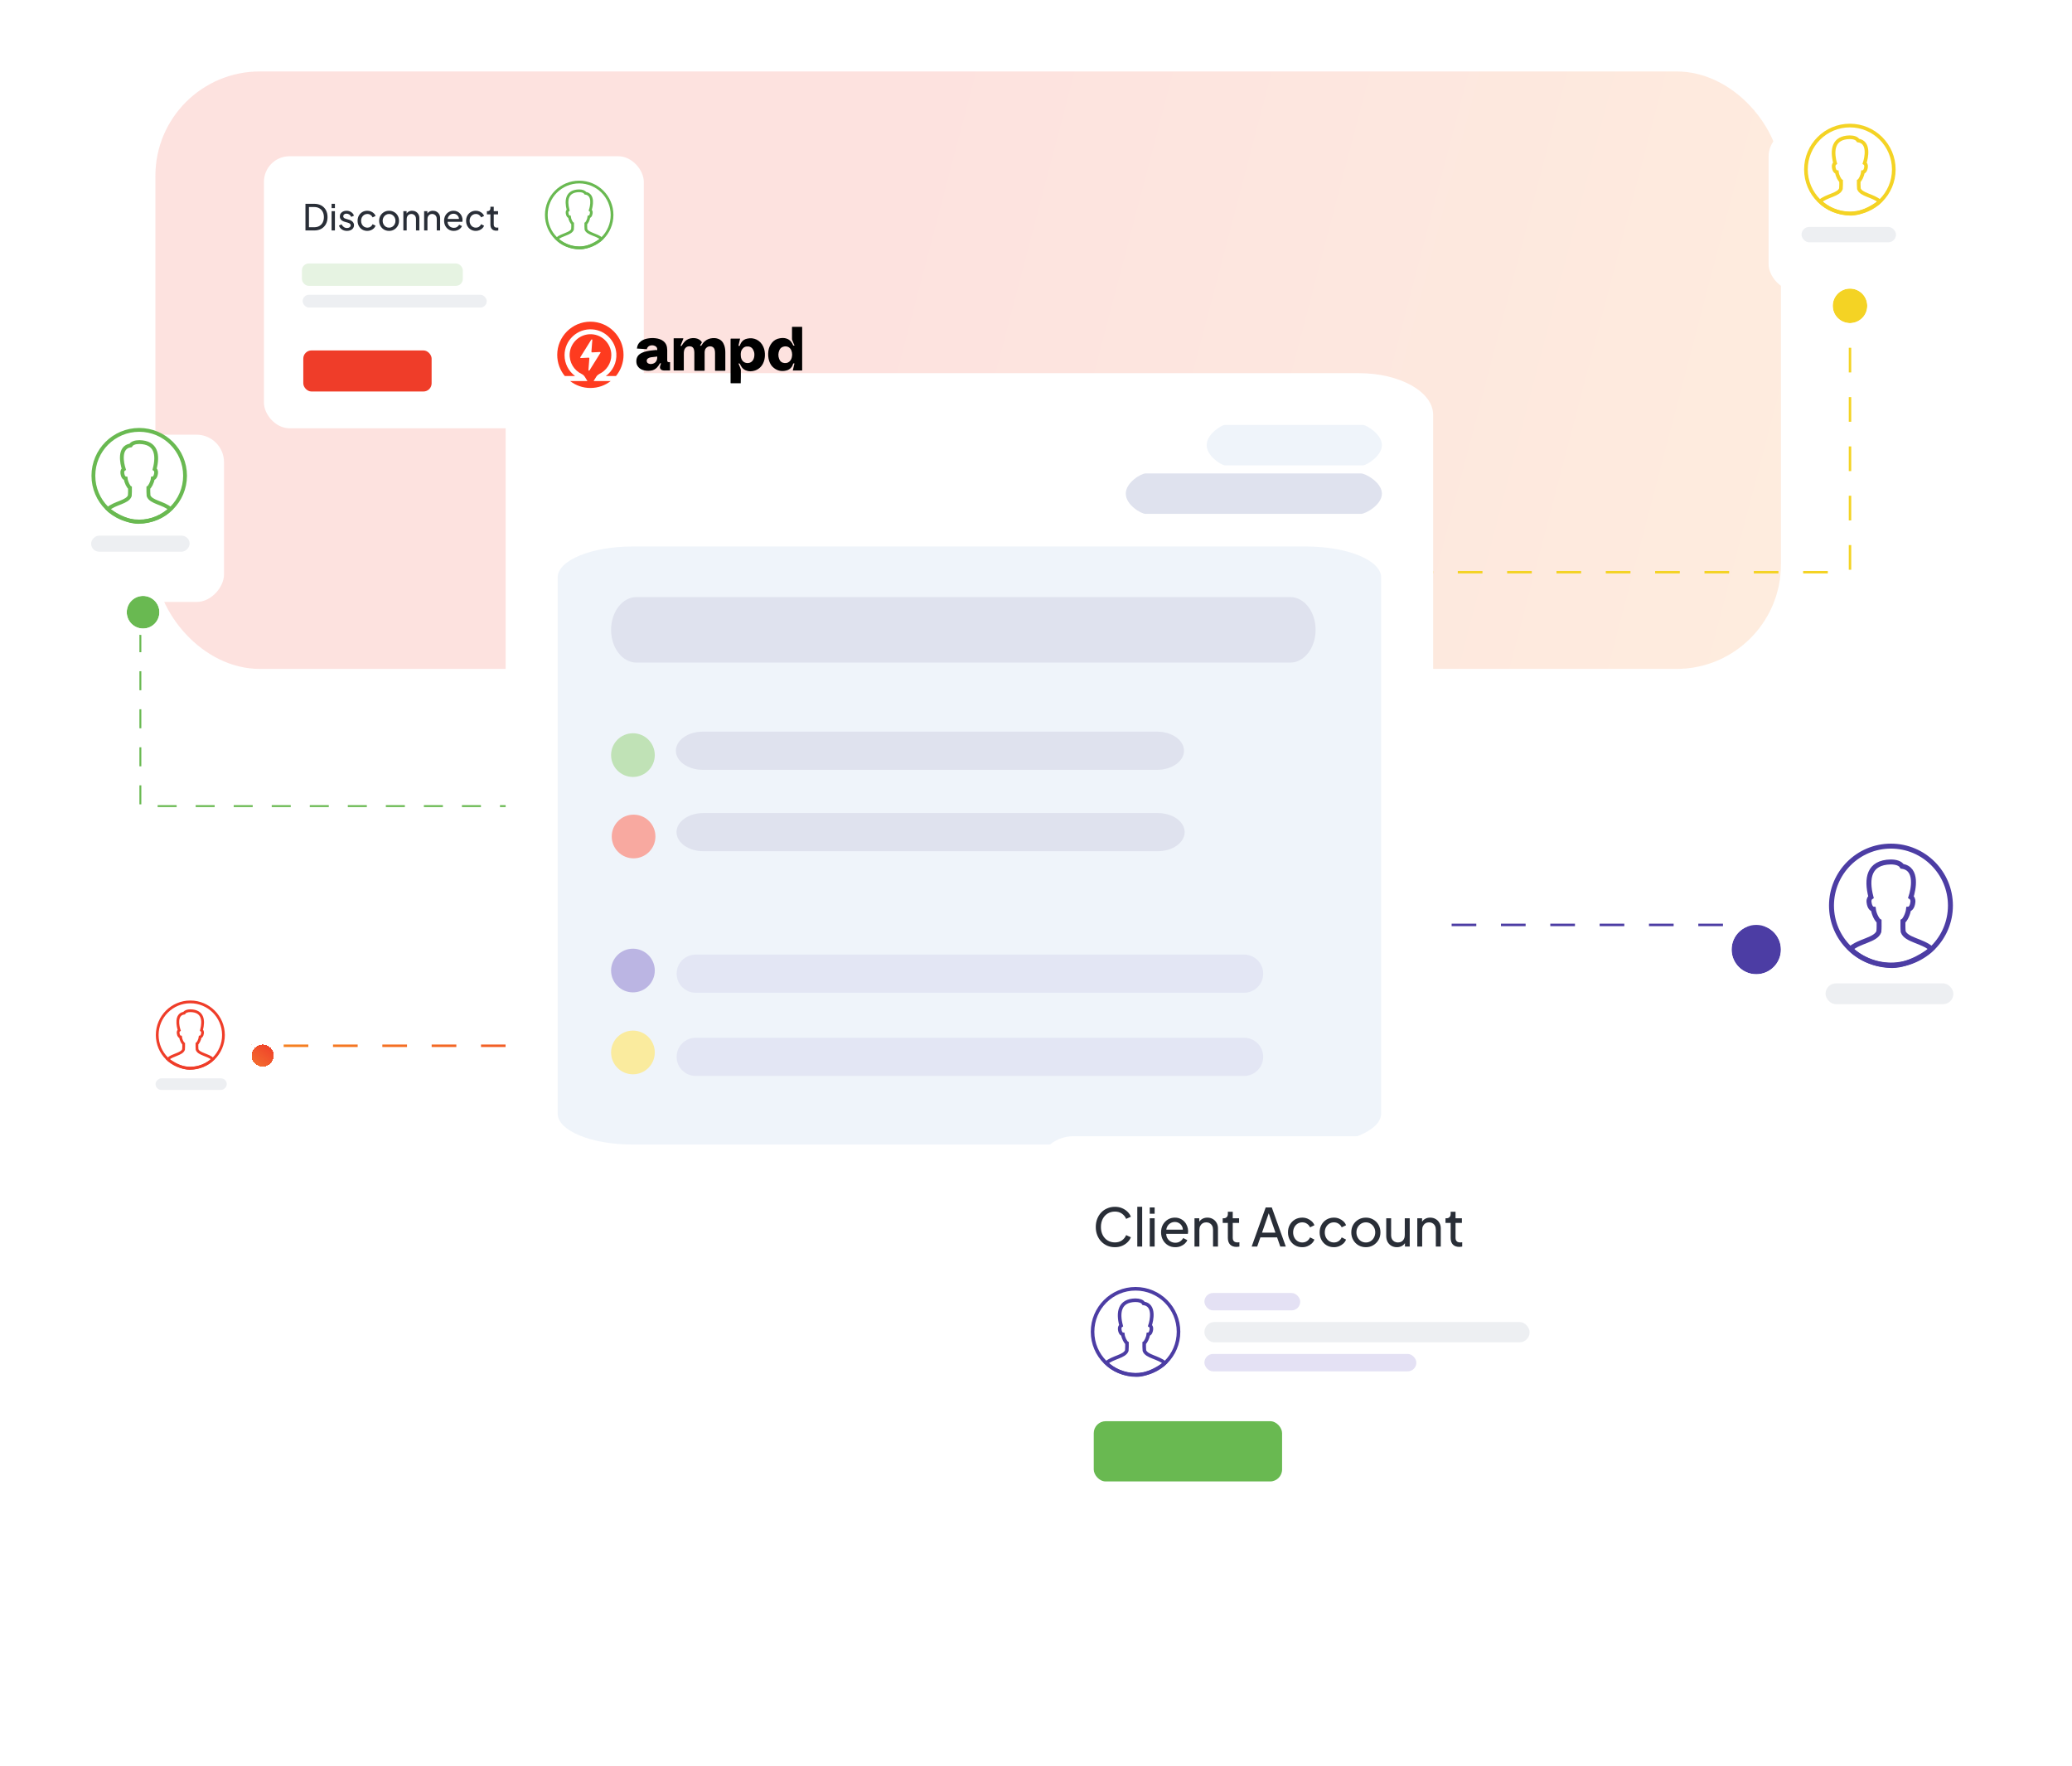 <svg width="840" height="716" viewBox="0 0 840 716" fill="none" xmlns="http://www.w3.org/2000/svg">
<path d="M738.5 375H505.5" stroke="#4C3DA4" stroke-dasharray="10 10"/>
<rect opacity="0.15" x="63" y="28.971" width="659" height="242.233" rx="42.311" fill="url(#paint0_linear_303_18)"/>
<path d="M280 259V424H82" stroke="url(#paint1_linear_303_18)" stroke-dasharray="10 10"/>
<path d="M750 81V232L491 232" stroke="#F4D324" stroke-dasharray="10 10"/>
<path d="M56.907 210.466L56.907 326.828L238 326.828" stroke="#69B951" stroke-width="0.771" stroke-dasharray="7.71 7.71"/>
<g filter="url(#filter0_d_303_18)">
<rect width="49" height="49" rx="8.055" transform="matrix(-1 0 0 1 102 399.5)" fill="white"/>
</g>
<path d="M77.164 433.062C69.75 433.062 63.74 427.051 63.74 419.637C63.74 412.223 69.75 406.212 77.164 406.212C84.579 406.212 90.589 412.223 90.589 419.637C90.589 427.051 84.579 433.062 77.164 433.062Z" stroke="#EF3D29" stroke-width="1.119" stroke-miterlimit="10" stroke-linecap="round"/>
<path d="M74.406 425.526C74.487 424.624 74.456 423.995 74.456 423.171C74.048 422.957 73.316 421.591 73.192 420.437C72.871 420.41 72.365 420.097 72.217 418.86C72.137 418.197 72.455 417.823 72.648 417.705C72.126 416.134 71.041 411.273 74.655 410.771C75.027 410.118 75.98 409.787 77.218 409.787C82.17 409.878 82.767 413.527 81.682 417.705C81.875 417.823 82.192 418.197 82.113 418.86C81.964 420.097 81.459 420.41 81.138 420.437C81.014 421.59 80.254 422.957 79.844 423.171C79.844 423.995 79.814 424.624 79.895 425.526C80.601 427.422 84.223 427.57 86.313 429.399C84.128 431.599 80.587 433.172 76.851 433.172C73.114 433.172 68.722 430.222 67.991 429.417C70.068 427.572 73.699 427.429 74.406 425.526Z" stroke="#EF3D29" stroke-width="1.119" stroke-miterlimit="10" stroke-linecap="round"/>
<rect width="28.863" height="4.699" rx="2.349" transform="matrix(-1 0 0 1 91.932 437.2)" fill="#EDEFF2"/>
<g filter="url(#filter1_d_303_18)">
<rect x="717" y="42" width="65" height="65" rx="10.685" fill="white"/>
</g>
<path d="M749.946 86.52C759.781 86.52 767.754 78.547 767.754 68.712C767.754 58.877 759.781 50.904 749.946 50.904C740.11 50.904 732.137 58.877 732.137 68.712C732.137 78.547 740.11 86.52 749.946 86.52Z" stroke="#F4D324" stroke-width="1.484" stroke-miterlimit="10" stroke-linecap="round"/>
<path d="M753.606 76.524C753.498 75.328 753.539 74.493 753.539 73.4C754.081 73.116 755.051 71.304 755.215 69.773C755.641 69.739 756.313 69.323 756.509 67.682C756.615 66.802 756.194 66.306 755.937 66.15C756.63 64.066 758.07 57.618 753.275 56.952C752.782 56.085 751.518 55.646 749.876 55.646C743.306 55.767 742.514 60.607 743.954 66.15C743.698 66.306 743.276 66.802 743.382 67.682C743.579 69.323 744.25 69.739 744.676 69.773C744.839 71.303 745.848 73.116 746.391 73.4C746.391 74.493 746.432 75.328 746.324 76.524C745.388 79.04 740.583 79.236 737.811 81.662C740.709 84.58 745.406 86.667 750.363 86.667C755.319 86.667 761.145 82.754 762.115 81.686C759.36 79.238 754.544 79.049 753.606 76.524Z" stroke="#F4D324" stroke-width="1.484" stroke-miterlimit="10" stroke-linecap="round"/>
<rect x="730.356" y="92.01" width="38.288" height="6.233" rx="3.116" fill="#EDEFF2"/>
<g filter="url(#filter2_d_303_18)">
<rect width="67.814" height="67.814" rx="11.147" transform="matrix(-1 0 0 1 90.814 165)" fill="white"/>
</g>
<path d="M56.442 211.448C46.181 211.448 37.863 203.13 37.863 192.869C37.863 182.608 46.181 174.29 56.442 174.29C66.703 174.29 75.021 182.608 75.021 192.869C75.021 203.13 66.703 211.448 56.442 211.448Z" stroke="#69B951" stroke-width="1.548" stroke-miterlimit="10" stroke-linecap="round"/>
<path d="M52.623 201.019C52.736 199.771 52.693 198.9 52.693 197.76C52.128 197.463 51.115 195.573 50.944 193.976C50.5 193.939 49.8 193.506 49.594 191.794C49.484 190.875 49.923 190.358 50.191 190.196C49.468 188.021 47.966 181.294 52.969 180.599C53.484 179.695 54.802 179.237 56.515 179.237C63.369 179.363 64.196 184.413 62.693 190.196C62.96 190.358 63.4 190.875 63.29 191.794C63.084 193.506 62.384 193.939 61.94 193.976C61.77 195.572 60.717 197.463 60.15 197.76C60.15 198.9 60.108 199.771 60.221 201.019C61.197 203.643 66.21 203.848 69.102 206.379C66.079 209.423 61.178 211.601 56.007 211.601C50.836 211.601 44.758 207.518 43.746 206.404C46.62 203.85 51.645 203.652 52.623 201.019Z" stroke="#69B951" stroke-width="1.548" stroke-miterlimit="10" stroke-linecap="round"/>
<rect width="39.945" height="6.503" rx="3.251" transform="matrix(-1 0 0 1 76.879 217.174)" fill="#EDEFF2"/>
<g filter="url(#filter3_d_303_18)">
<rect x="722" y="331" width="88" height="88" rx="14.466" fill="white"/>
</g>
<path d="M766.603 391.274C779.918 391.274 790.713 380.48 790.713 367.164C790.713 353.849 779.918 343.055 766.603 343.055C753.288 343.055 742.494 353.849 742.494 367.164C742.494 380.48 753.288 391.274 766.603 391.274Z" stroke="#4C3DA4" stroke-width="2.009" stroke-miterlimit="10" stroke-linecap="round"/>
<path d="M771.559 377.74C771.412 376.121 771.468 374.991 771.468 373.511C772.202 373.126 773.516 370.673 773.738 368.601C774.314 368.554 775.223 367.991 775.49 365.77C775.633 364.578 775.063 363.907 774.715 363.696C775.653 360.874 777.602 352.144 771.111 351.242C770.443 350.069 768.732 349.475 766.509 349.475C757.614 349.639 756.541 356.191 758.491 363.696C758.145 363.907 757.574 364.578 757.717 365.77C757.984 367.991 758.892 368.554 759.469 368.601C759.69 370.672 761.056 373.126 761.791 373.511C761.791 374.991 761.847 376.121 761.7 377.74C760.433 381.146 753.928 381.412 750.175 384.696C754.098 388.647 760.457 391.473 767.168 391.473C773.878 391.473 781.766 386.175 783.079 384.729C779.349 381.415 772.828 381.158 771.559 377.74Z" stroke="#4C3DA4" stroke-width="2.009" stroke-miterlimit="10" stroke-linecap="round"/>
<rect x="740.082" y="398.705" width="51.836" height="8.438" rx="4.219" fill="#EDEFF2"/>
<g filter="url(#filter4_d_303_18)">
<circle cx="4.5" cy="4.5" r="4.5" transform="matrix(-1 0 0 1 111 419)" fill="url(#paint2_linear_303_18)" shape-rendering="crispEdges"/>
<circle cx="4.5" cy="4.5" r="5.4" transform="matrix(-1 0 0 1 111 419)" stroke="white" stroke-width="1.8" shape-rendering="crispEdges"/>
</g>
<g filter="url(#filter5_d_303_18)">
<circle cx="712" cy="375" r="10" fill="#4C3DA4"/>
<circle cx="712" cy="375" r="12" stroke="white" stroke-width="4"/>
</g>
<g filter="url(#filter6_d_303_18)">
<circle cx="750" cy="117" r="7" fill="#F4D324"/>
<circle cx="750" cy="117" r="8.4" stroke="white" stroke-width="2.8"/>
</g>
<g filter="url(#filter7_d_303_18)">
<circle cx="6.613" cy="6.613" r="6.613" transform="matrix(-1 0 0 1 64.613 235)" fill="#69B951"/>
<circle cx="6.613" cy="6.613" r="7.935" transform="matrix(-1 0 0 1 64.613 235)" stroke="white" stroke-width="2.645"/>
</g>
<g filter="url(#filter8_d_303_18)">
<g clip-path="url(#clip0_303_18)">
<rect x="107" y="37" width="154" height="110.297" rx="10.366" fill="white"/>
<path d="M123.832 67.092V56.281H127.373C128.466 56.281 129.419 56.503 130.232 56.948C131.045 57.394 131.674 58.022 132.119 58.835C132.564 59.638 132.786 60.586 132.786 61.679C132.786 62.763 132.564 63.711 132.119 64.524C131.674 65.336 131.045 65.97 130.232 66.425C129.419 66.87 128.466 67.092 127.373 67.092H123.832ZM125.255 65.786H127.388C128.191 65.786 128.882 65.617 129.463 65.278C130.053 64.94 130.508 64.466 130.827 63.856C131.146 63.237 131.306 62.511 131.306 61.679C131.306 60.838 131.141 60.112 130.813 59.502C130.493 58.893 130.039 58.424 129.448 58.095C128.868 57.756 128.181 57.587 127.388 57.587H125.255V65.786ZM134.429 67.092V59.27H135.779V67.092H134.429ZM134.429 58.022V56.281H135.779V58.022H134.429ZM140.674 67.266C139.89 67.266 139.208 67.073 138.627 66.686C138.047 66.299 137.636 65.776 137.394 65.119L138.468 64.596C138.69 65.061 138.995 65.428 139.382 65.699C139.769 65.97 140.199 66.105 140.674 66.105C141.099 66.105 141.452 66.004 141.733 65.801C142.013 65.597 142.154 65.331 142.154 65.002C142.154 64.77 142.086 64.587 141.951 64.451C141.825 64.306 141.67 64.195 141.486 64.117C141.302 64.03 141.133 63.967 140.978 63.929L139.803 63.595C139.097 63.392 138.579 63.101 138.25 62.724C137.931 62.347 137.771 61.907 137.771 61.404C137.771 60.939 137.887 60.538 138.119 60.199C138.361 59.851 138.685 59.58 139.092 59.386C139.508 59.193 139.972 59.096 140.485 59.096C141.172 59.096 141.786 59.27 142.328 59.619C142.879 59.967 143.271 60.456 143.503 61.084L142.4 61.592C142.226 61.186 141.965 60.867 141.617 60.634C141.269 60.393 140.877 60.272 140.441 60.272C140.045 60.272 139.73 60.373 139.498 60.576C139.266 60.77 139.15 61.017 139.15 61.316C139.15 61.539 139.208 61.723 139.324 61.868C139.44 62.003 139.58 62.11 139.745 62.187C139.909 62.255 140.069 62.313 140.224 62.361L141.501 62.739C142.139 62.922 142.633 63.208 142.981 63.595C143.339 63.982 143.518 64.446 143.518 64.988C143.518 65.423 143.397 65.815 143.155 66.163C142.913 66.512 142.579 66.783 142.154 66.976C141.728 67.17 141.235 67.266 140.674 67.266ZM148.912 67.266C148.148 67.266 147.466 67.087 146.866 66.729C146.276 66.371 145.812 65.883 145.473 65.264C145.135 64.644 144.965 63.948 144.965 63.174C144.965 62.39 145.135 61.694 145.473 61.084C145.812 60.475 146.276 59.991 146.866 59.633C147.466 59.275 148.148 59.096 148.912 59.096C149.425 59.096 149.904 59.188 150.349 59.372C150.794 59.556 151.186 59.802 151.525 60.112C151.863 60.422 152.11 60.784 152.265 61.2L151.06 61.781C150.876 61.374 150.596 61.046 150.219 60.794C149.841 60.533 149.406 60.402 148.912 60.402C148.438 60.402 148.008 60.523 147.621 60.765C147.244 61.007 146.944 61.336 146.721 61.752C146.499 62.168 146.387 62.647 146.387 63.188C146.387 63.711 146.499 64.185 146.721 64.611C146.944 65.027 147.244 65.356 147.621 65.597C148.008 65.839 148.438 65.96 148.912 65.96C149.406 65.96 149.841 65.835 150.219 65.583C150.596 65.322 150.876 64.978 151.06 64.553L152.265 65.162C152.11 65.568 151.863 65.931 151.525 66.251C151.186 66.56 150.794 66.807 150.349 66.991C149.904 67.174 149.425 67.266 148.912 67.266ZM157.743 67.266C156.989 67.266 156.307 67.092 155.697 66.744C155.088 66.386 154.604 65.897 154.246 65.278C153.888 64.659 153.709 63.958 153.709 63.174C153.709 62.39 153.883 61.694 154.232 61.084C154.59 60.475 155.073 59.991 155.683 59.633C156.292 59.275 156.979 59.096 157.743 59.096C158.498 59.096 159.18 59.275 159.79 59.633C160.399 59.981 160.878 60.46 161.226 61.07C161.584 61.679 161.763 62.381 161.763 63.174C161.763 63.967 161.579 64.674 161.212 65.293C160.844 65.902 160.356 66.386 159.746 66.744C159.146 67.092 158.479 67.266 157.743 67.266ZM157.743 65.96C158.227 65.96 158.663 65.839 159.049 65.597C159.446 65.356 159.756 65.022 159.978 64.596C160.21 64.171 160.327 63.696 160.327 63.174C160.327 62.642 160.21 62.173 159.978 61.766C159.756 61.35 159.446 61.021 159.049 60.78C158.663 60.528 158.227 60.402 157.743 60.402C157.25 60.402 156.805 60.528 156.408 60.78C156.021 61.021 155.712 61.35 155.48 61.766C155.247 62.173 155.131 62.642 155.131 63.174C155.131 63.696 155.247 64.171 155.48 64.596C155.712 65.022 156.021 65.356 156.408 65.597C156.805 65.839 157.25 65.96 157.743 65.96ZM163.523 67.092V59.27H164.844V60.794L164.626 60.663C164.82 60.17 165.129 59.788 165.555 59.517C165.99 59.236 166.498 59.096 167.079 59.096C167.64 59.096 168.138 59.222 168.573 59.474C169.019 59.725 169.367 60.073 169.618 60.518C169.88 60.963 170.01 61.466 170.01 62.028V67.092H168.646V62.463C168.646 62.028 168.569 61.66 168.414 61.36C168.259 61.06 168.037 60.828 167.746 60.663C167.466 60.489 167.142 60.402 166.774 60.402C166.406 60.402 166.077 60.489 165.787 60.663C165.507 60.828 165.284 61.065 165.12 61.374C164.955 61.674 164.873 62.037 164.873 62.463V67.092H163.523ZM171.941 67.092V59.27H173.262V60.794L173.044 60.663C173.238 60.17 173.547 59.788 173.973 59.517C174.408 59.236 174.916 59.096 175.497 59.096C176.058 59.096 176.556 59.222 176.991 59.474C177.436 59.725 177.785 60.073 178.036 60.518C178.298 60.963 178.428 61.466 178.428 62.028V67.092H177.064V62.463C177.064 62.028 176.987 61.66 176.832 61.36C176.677 61.06 176.455 60.828 176.164 60.663C175.884 60.489 175.56 60.402 175.192 60.402C174.824 60.402 174.495 60.489 174.205 60.663C173.925 60.828 173.702 61.065 173.538 61.374C173.373 61.674 173.291 62.037 173.291 62.463V67.092H171.941ZM183.958 67.266C183.204 67.266 182.531 67.087 181.941 66.729C181.351 66.371 180.887 65.883 180.548 65.264C180.209 64.635 180.04 63.933 180.04 63.16C180.04 62.376 180.205 61.679 180.533 61.07C180.872 60.46 181.327 59.981 181.898 59.633C182.478 59.275 183.126 59.096 183.842 59.096C184.423 59.096 184.935 59.203 185.38 59.415C185.835 59.619 186.217 59.899 186.527 60.257C186.846 60.605 187.088 61.007 187.252 61.462C187.427 61.907 187.514 62.371 187.514 62.855C187.514 62.961 187.504 63.082 187.485 63.218C187.475 63.343 187.46 63.464 187.441 63.58H181.027V62.419H186.657L186.019 62.942C186.106 62.439 186.058 61.989 185.874 61.592C185.69 61.196 185.419 60.881 185.061 60.649C184.703 60.417 184.297 60.301 183.842 60.301C183.387 60.301 182.971 60.417 182.594 60.649C182.217 60.881 181.922 61.215 181.709 61.65C181.506 62.076 181.424 62.584 181.462 63.174C181.424 63.745 181.511 64.248 181.723 64.683C181.946 65.109 182.256 65.443 182.652 65.684C183.058 65.917 183.499 66.033 183.973 66.033C184.495 66.033 184.935 65.912 185.293 65.67C185.651 65.428 185.941 65.119 186.164 64.741L187.296 65.322C187.141 65.68 186.899 66.009 186.57 66.308C186.251 66.599 185.869 66.831 185.424 67.005C184.989 67.179 184.5 67.266 183.958 67.266ZM192.901 67.266C192.137 67.266 191.455 67.087 190.855 66.729C190.265 66.371 189.801 65.883 189.462 65.264C189.123 64.644 188.954 63.948 188.954 63.174C188.954 62.39 189.123 61.694 189.462 61.084C189.801 60.475 190.265 59.991 190.855 59.633C191.455 59.275 192.137 59.096 192.901 59.096C193.414 59.096 193.893 59.188 194.338 59.372C194.783 59.556 195.175 59.802 195.513 60.112C195.852 60.422 196.099 60.784 196.253 61.2L195.049 61.781C194.865 61.374 194.585 61.046 194.207 60.794C193.83 60.533 193.395 60.402 192.901 60.402C192.427 60.402 191.997 60.523 191.61 60.765C191.232 61.007 190.932 61.336 190.71 61.752C190.487 62.168 190.376 62.647 190.376 63.188C190.376 63.711 190.487 64.185 190.71 64.611C190.932 65.027 191.232 65.356 191.61 65.597C191.997 65.839 192.427 65.96 192.901 65.96C193.395 65.96 193.83 65.835 194.207 65.583C194.585 65.322 194.865 64.978 195.049 64.553L196.253 65.162C196.099 65.568 195.852 65.931 195.513 66.251C195.175 66.56 194.783 66.807 194.338 66.991C193.893 67.174 193.414 67.266 192.901 67.266ZM201.195 67.179C200.431 67.179 199.841 66.962 199.425 66.526C199.018 66.091 198.815 65.477 198.815 64.683V60.562H197.393V59.27H197.683C198.032 59.27 198.307 59.164 198.511 58.951C198.714 58.738 198.815 58.458 198.815 58.109V57.471H200.165V59.27H201.921V60.562H200.165V64.64C200.165 64.901 200.204 65.128 200.281 65.322C200.368 65.515 200.508 65.67 200.702 65.786C200.895 65.892 201.152 65.946 201.471 65.946C201.539 65.946 201.621 65.941 201.718 65.931C201.824 65.921 201.921 65.912 202.008 65.902V67.092C201.882 67.121 201.742 67.141 201.587 67.15C201.432 67.17 201.302 67.179 201.195 67.179Z" fill="#292E37"/>
<path d="M234.807 74.109C242.166 74.109 248.132 68.144 248.132 60.785C248.132 53.426 242.166 47.461 234.807 47.461C227.449 47.461 221.483 53.426 221.483 60.785C221.483 68.144 227.449 74.109 234.807 74.109Z" stroke="#69B951" stroke-width="1.11" stroke-miterlimit="10" stroke-linecap="round"/>
<path d="M237.546 66.63C237.465 65.735 237.496 65.11 237.496 64.292C237.901 64.08 238.628 62.724 238.75 61.579C239.069 61.553 239.571 61.242 239.719 60.014C239.798 59.355 239.483 58.984 239.29 58.868C239.809 57.308 240.886 52.484 237.298 51.985C236.929 51.337 235.984 51.009 234.755 51.009C229.84 51.099 229.247 54.721 230.324 58.868C230.133 58.984 229.817 59.355 229.896 60.014C230.044 61.242 230.546 61.553 230.865 61.579C230.987 62.724 231.742 64.08 232.148 64.292C232.148 65.11 232.179 65.735 232.098 66.63C231.398 68.512 227.802 68.659 225.728 70.474C227.897 72.657 231.411 74.219 235.119 74.219C238.828 74.219 243.187 71.291 243.913 70.492C241.852 68.66 238.248 68.518 237.546 66.63Z" stroke="#69B951" stroke-width="1.11" stroke-miterlimit="10" stroke-linecap="round"/>
<rect x="122.4" y="80.482" width="65.224" height="9.059" rx="2.772" fill="#E6F3E2"/>
<rect x="122.691" y="93.164" width="74.632" height="5.183" rx="2.591" fill="#EDEFF2"/>
<rect x="122.955" y="115.735" width="52.027" height="16.649" rx="3.314" fill="#EF3D29"/>
</g>
</g>
<g filter="url(#filter9_d_303_18)">
<path d="M550.91 109.519H235.09C218.472 109.519 205 117.073 205 126.392V472.161C205 481.479 218.472 489.033 235.09 489.033H550.91C567.528 489.033 581 481.479 581 472.161V126.392C581 117.073 567.528 109.519 550.91 109.519Z" fill="white"/>
<path d="M529.543 179.799H256.459C239.684 179.799 226.085 185.413 226.085 192.337V409.73C226.085 416.654 239.684 422.267 256.459 422.267H529.543C546.318 422.267 559.916 416.654 559.916 409.73V192.337C559.916 185.413 546.318 179.799 529.543 179.799Z" fill="#EFF4FA"/>
<path d="M523.068 200.297H258.033C252.347 200.297 247.74 206.244 247.74 213.583C247.74 220.918 252.347 226.866 258.033 226.866H523.068C528.75 226.866 533.357 220.918 533.357 213.583C533.357 206.244 528.75 200.297 523.068 200.297Z" fill="#DFE2EE"/>
<path d="M552.604 130.501H496.543C495.34 130.501 489.186 134.171 489.186 138.7C489.186 143.226 495.34 146.896 496.543 146.896H552.604C553.806 146.896 560.233 143.226 560.233 138.7C560.233 134.171 553.806 130.501 552.604 130.501Z" fill="#EFF4FA"/>
<path d="M551.757 150.175H464.448C462.575 150.175 456.395 153.845 456.395 158.374C456.395 162.901 462.575 166.571 464.448 166.571H551.757C553.629 166.571 560.232 162.901 560.232 158.374C560.232 153.845 553.629 150.175 551.757 150.175Z" fill="#DFE2EE"/>
<path d="M469.085 254.865H284.912C278.884 254.865 274 258.329 274 262.604C274 266.878 278.884 270.345 284.912 270.345H469.085C475.112 270.345 480 266.878 480 262.604C480 258.329 475.112 254.865 469.085 254.865Z" fill="#DFE2EE"/>
<path d="M469.345 287.865H285.172C279.144 287.865 274.26 291.329 274.26 295.604C274.26 299.878 279.144 303.345 285.172 303.345H469.345C475.372 303.345 480.26 299.878 480.26 295.604C480.26 291.329 475.372 287.865 469.345 287.865Z" fill="#DFE2EE"/>
<path d="M504.364 345.249H282.051C277.774 345.249 274.309 348.712 274.309 352.987C274.309 357.26 277.774 360.726 282.051 360.726H504.364C508.638 360.726 512.106 357.26 512.106 352.987C512.106 348.712 508.638 345.249 504.364 345.249Z" fill="#E3E6F4"/>
<path d="M504.364 378.973H282.051C277.774 378.973 274.309 382.437 274.309 386.712C274.309 390.984 277.774 394.45 282.051 394.45H504.364C508.638 394.45 512.106 390.984 512.106 386.712C512.106 382.437 508.638 378.973 504.364 378.973Z" fill="#E3E6F4"/>
<path d="M265.453 264.375C265.453 269.267 261.489 273.231 256.597 273.231C251.705 273.231 247.74 269.267 247.74 264.375C247.74 259.484 251.705 255.519 256.597 255.519C261.489 255.519 265.453 259.484 265.453 264.375Z" fill="#C0E2B6"/>
<path d="M265.713 297.375C265.713 302.267 261.749 306.231 256.857 306.231C251.965 306.231 248 302.267 248 297.375C248 292.484 251.965 288.519 256.857 288.519C261.749 288.519 265.713 292.484 265.713 297.375Z" fill="#F8A9A0"/>
<path d="M265.453 351.721C265.453 356.613 261.489 360.577 256.597 360.577C251.705 360.577 247.74 356.613 247.74 351.721C247.74 346.83 251.705 342.865 256.597 342.865C261.489 342.865 265.453 346.83 265.453 351.721Z" fill="#BBB5E3"/>
<path d="M265.453 384.932C265.453 389.824 261.489 393.789 256.597 393.789C251.705 393.789 247.74 389.824 247.74 384.932C247.74 380.041 251.705 376.076 256.597 376.076C261.489 376.076 265.453 380.041 265.453 384.932Z" fill="#FAEB9E"/>
</g>
<path d="M277.064 137.249C276.647 138.238 276.283 139.228 275.866 140.218C276.022 140.218 276.178 140.218 276.335 140.218C276.387 140.218 276.439 140.114 276.439 140.062C276.752 139.489 277.168 138.968 277.585 138.499C278.419 137.613 279.461 137.196 280.607 137.092C281.336 137.04 282.065 137.092 282.795 137.353C283.524 137.613 284.097 138.082 284.514 138.707C284.566 138.759 284.566 138.811 284.514 138.864C284.306 139.228 284.045 139.645 283.837 140.01C283.837 140.062 283.785 140.062 283.785 140.166C283.941 140.166 284.097 140.166 284.254 140.166C284.306 140.166 284.358 140.114 284.358 140.062C284.722 139.437 285.191 138.811 285.764 138.343C286.65 137.561 287.692 137.196 288.89 137.092C289.567 137.04 290.297 137.092 290.922 137.301C292.329 137.717 293.162 138.707 293.631 140.062C293.944 141 294.048 141.937 294.048 142.927C294.048 145.324 294.048 147.772 294.048 150.169C294.048 150.273 293.996 150.325 293.892 150.325C292.589 150.325 291.339 150.325 290.036 150.325C289.88 150.325 289.88 150.273 289.88 150.169C289.88 147.824 289.88 145.48 289.88 143.136C289.88 142.615 289.828 142.094 289.672 141.625C289.411 140.895 288.838 140.479 288.057 140.426C287.327 140.374 286.702 140.583 286.181 141.208C285.816 141.625 285.712 142.146 285.66 142.667C285.66 142.823 285.66 143.031 285.66 143.188C285.66 145.48 285.66 147.772 285.66 150.117C285.66 150.325 285.66 150.325 285.452 150.325C284.201 150.325 282.951 150.325 281.701 150.325C281.492 150.325 281.492 150.325 281.492 150.117C281.492 147.772 281.492 145.376 281.492 143.031C281.492 142.615 281.44 142.146 281.336 141.729C281.128 140.947 280.659 140.531 279.877 140.426C279.148 140.322 278.471 140.479 277.898 141.052C277.533 141.468 277.325 141.989 277.273 142.51C277.22 142.823 277.22 143.136 277.22 143.448C277.22 145.636 277.22 147.876 277.22 150.064C277.22 150.221 277.22 150.221 277.064 150.221C275.814 150.221 274.563 150.221 273.261 150.221C273.105 150.221 273.105 150.221 273.105 150.012C273.105 145.793 273.105 141.521 273.105 137.301C273.105 137.144 273.105 137.144 273.261 137.144C274.407 137.144 275.553 137.144 276.752 137.144C276.96 137.249 277.012 137.249 277.064 137.249Z" fill="black"/>
<path d="M299.362 147.355C299.414 147.512 299.466 147.616 299.518 147.72C299.779 148.345 300.039 148.918 300.248 149.543C300.352 149.752 300.352 150.064 300.352 150.273C300.352 151.94 300.352 153.555 300.3 155.222C300.3 155.274 300.3 155.326 300.3 155.378C300.248 155.378 300.196 155.378 300.143 155.378C298.893 155.378 297.591 155.378 296.34 155.378C296.184 155.378 296.184 155.378 296.184 155.222C296.184 149.283 296.184 143.396 296.184 137.457C296.184 137.353 296.236 137.301 296.34 137.301C297.539 137.301 298.685 137.301 299.883 137.301C299.935 137.301 299.987 137.301 300.039 137.301C299.831 138.29 299.57 139.228 299.362 140.218C299.518 140.218 299.675 140.218 299.831 140.218C299.883 140.218 299.935 140.166 299.935 140.114C300.091 139.645 300.248 139.228 300.56 138.811C301.133 137.978 301.915 137.509 302.905 137.301C305.562 136.675 308.271 137.874 309.469 140.635C309.99 141.781 310.146 143.031 310.094 144.282C310.042 145.324 309.834 146.366 309.365 147.303C308.687 148.71 307.593 149.7 306.083 150.221C304.832 150.638 303.582 150.69 302.332 150.169C301.55 149.856 300.925 149.283 300.508 148.554C300.3 148.241 300.143 147.876 299.987 147.564C299.935 147.46 299.883 147.408 299.727 147.408C299.622 147.355 299.518 147.355 299.362 147.355ZM300.3 143.813C300.3 144.073 300.352 144.282 300.352 144.542C300.352 144.751 300.404 144.907 300.456 145.115C300.769 146.261 301.602 147.095 302.853 147.199C303.738 147.251 304.468 146.991 305.041 146.313C305.457 145.845 305.666 145.219 305.77 144.594C305.874 143.813 305.874 143.031 305.562 142.302C305.197 141.26 304.468 140.583 303.373 140.479C302.279 140.374 301.446 140.739 300.821 141.677C300.404 142.25 300.3 143.031 300.3 143.813Z" fill="black"/>
<path d="M322.076 147.355C321.92 147.355 321.763 147.355 321.659 147.355C321.607 147.355 321.555 147.407 321.555 147.459C321.399 147.98 321.19 148.501 320.826 148.918C320.305 149.595 319.627 150.012 318.794 150.22C316.97 150.689 315.303 150.377 313.793 149.231C312.803 148.501 312.177 147.459 311.813 146.313C311.396 145.011 311.344 143.708 311.5 142.354C311.657 141.103 312.125 140.009 312.907 139.02C313.74 137.978 314.834 137.352 316.189 137.144C317.075 136.988 317.96 136.988 318.794 137.248C319.888 137.561 320.617 138.29 321.19 139.28C321.347 139.541 321.451 139.749 321.555 140.009C321.607 140.114 321.659 140.166 321.763 140.114C321.868 140.114 321.972 140.114 322.128 140.114C322.024 139.905 321.972 139.749 321.868 139.593C321.659 139.02 321.399 138.499 321.19 137.926C321.086 137.717 321.086 137.457 321.086 137.196C321.086 135.685 321.086 134.175 321.086 132.664C321.086 132.507 321.138 132.507 321.242 132.507C322.493 132.507 323.795 132.507 325.046 132.507C325.202 132.507 325.202 132.56 325.202 132.664C325.202 138.186 325.202 143.708 325.202 149.283C325.202 149.595 325.202 149.908 325.202 150.22C323.951 150.22 322.649 150.22 321.399 150.22C321.607 149.335 321.815 148.345 322.076 147.355ZM321.138 143.813C321.138 143.239 321.034 142.614 320.826 142.093C320.305 140.843 319.211 140.27 317.908 140.478C317.023 140.635 316.345 141.103 315.981 141.937C315.46 143.135 315.408 144.334 315.876 145.532C316.241 146.522 316.97 147.095 318.012 147.199C319.054 147.303 319.888 146.938 320.513 146.053C320.982 145.375 321.086 144.594 321.138 143.813Z" fill="black"/>
<path d="M266.436 141.989C266.54 141.208 266.28 140.635 265.55 140.27C264.873 139.958 264.144 139.905 263.414 140.166C262.789 140.426 262.373 140.895 262.216 141.573C260.914 141.468 259.559 141.416 258.205 141.312C258.257 141.052 258.309 140.791 258.361 140.531C258.674 139.28 259.507 138.395 260.705 137.822C261.643 137.353 262.685 137.196 263.727 137.092C264.404 137.04 265.134 137.04 265.811 137.144C267.009 137.301 268.103 137.613 269.041 138.395C269.77 139.02 270.239 139.801 270.395 140.791C270.448 141.208 270.5 141.625 270.5 141.989C270.5 143.292 270.5 144.594 270.5 145.897C270.5 146.001 270.5 146.105 270.5 146.261C270.552 146.626 270.76 146.834 271.125 146.834C271.281 146.834 271.437 146.834 271.646 146.834C271.646 147.981 271.646 149.127 271.646 150.221C271.594 150.221 271.594 150.221 271.542 150.221C270.812 150.221 270.083 150.221 269.354 150.221C268.989 150.221 268.676 150.169 268.364 150.064C267.739 149.804 267.426 149.231 267.582 148.554C267.686 148.189 267.843 147.824 267.947 147.407C267.947 147.407 267.947 147.355 267.999 147.303C267.843 147.303 267.686 147.303 267.582 147.303C267.53 147.303 267.478 147.355 267.478 147.407C267.165 147.981 266.801 148.554 266.332 149.022C265.603 149.752 264.769 150.169 263.779 150.273C262.685 150.429 261.643 150.325 260.601 150.012C259.663 149.7 258.882 149.127 258.361 148.189C257.996 147.512 257.944 146.782 257.996 146.001C258.153 144.594 258.934 143.656 260.184 143.083C260.914 142.719 261.695 142.51 262.477 142.354C263.675 142.094 264.873 142.041 266.124 141.885C266.28 141.989 266.332 141.989 266.436 141.989ZM266.436 144.542C266.332 144.542 266.28 144.542 266.176 144.594C265.446 144.698 264.665 144.75 263.935 144.855C263.519 144.907 263.05 145.063 262.685 145.324C262.268 145.636 262.112 146.053 262.216 146.522C262.268 146.939 262.529 147.251 262.946 147.407C263.519 147.668 264.092 147.616 264.665 147.46C266.019 147.095 266.54 145.845 266.436 144.542Z" fill="black"/>
<path d="M233.146 152.461C230.541 150.533 228.874 147.46 228.874 144.021C228.874 137.978 234.031 133.081 240.179 133.55C245.337 133.914 249.504 138.134 249.869 143.292C250.129 147.043 248.358 150.429 245.597 152.461H249.713C251.64 150.117 252.786 147.147 252.786 143.865C252.786 136.467 246.795 130.424 239.345 130.424C231.948 130.424 225.904 136.467 225.904 143.865C225.904 147.147 227.05 150.117 228.978 152.461H233.146Z" fill="#FE3B1F"/>
<path d="M241.742 152.721C242.055 152.253 242.471 151.888 242.94 151.627C245.806 150.273 247.837 147.355 247.837 143.969C247.837 139.124 243.722 135.165 238.773 135.529C234.605 135.842 231.271 139.176 230.958 143.292C230.697 146.939 232.729 150.169 235.803 151.627C236.324 151.888 236.741 152.253 237.053 152.721L238.147 154.493H231.114C233.407 156.264 236.272 157.306 239.346 157.306C242.471 157.306 245.337 156.264 247.577 154.493H240.648L241.742 152.721ZM238.981 150.169C238.825 150.377 238.512 150.273 238.564 150.012L238.929 145.271C238.929 145.115 238.825 145.011 238.668 145.011L235.49 145.167C235.282 145.167 235.126 144.959 235.282 144.803L239.71 137.717C239.867 137.509 240.179 137.613 240.127 137.874L239.762 142.615C239.762 142.771 239.867 142.875 240.023 142.875L243.201 142.719C243.409 142.719 243.566 142.927 243.409 143.083L238.981 150.169Z" fill="#FE3B1F"/>
<g filter="url(#filter10_d_303_18)">
<g clip-path="url(#clip1_303_18)">
<rect x="420" y="422" width="226" height="161.865" rx="15.212" fill="white"/>
<path d="M452.007 467.001C450.885 467.001 449.849 466.802 448.898 466.405C447.961 465.993 447.137 465.418 446.427 464.68C445.732 463.941 445.192 463.075 444.809 462.081C444.425 461.088 444.234 460.001 444.234 458.823C444.234 457.63 444.425 456.537 444.809 455.543C445.192 454.55 445.732 453.684 446.427 452.945C447.123 452.207 447.946 451.639 448.898 451.242C449.849 450.83 450.885 450.624 452.007 450.624C453.1 450.624 454.08 450.816 454.946 451.199C455.826 451.582 456.564 452.079 457.161 452.69C457.771 453.3 458.204 453.953 458.46 454.649L456.543 455.522C456.174 454.642 455.599 453.932 454.818 453.392C454.037 452.839 453.1 452.562 452.007 452.562C450.899 452.562 449.913 452.825 449.047 453.35C448.195 453.875 447.528 454.606 447.045 455.543C446.562 456.48 446.321 457.574 446.321 458.823C446.321 460.058 446.562 461.144 447.045 462.081C447.528 463.018 448.195 463.75 449.047 464.275C449.913 464.8 450.899 465.063 452.007 465.063C453.1 465.063 454.037 464.793 454.818 464.254C455.599 463.7 456.174 462.983 456.543 462.103L458.46 462.976C458.204 463.672 457.771 464.325 457.161 464.935C456.564 465.546 455.826 466.043 454.946 466.426C454.08 466.809 453.1 467.001 452.007 467.001ZM461.064 466.745V450.624H463.045V466.745H461.064ZM466.118 466.745V455.267H468.099V466.745H466.118ZM466.118 453.435V450.879H468.099V453.435H466.118ZM476.453 467.001C475.346 467.001 474.359 466.738 473.493 466.213C472.627 465.688 471.945 464.971 471.449 464.062C470.952 463.139 470.703 462.11 470.703 460.974C470.703 459.824 470.945 458.802 471.427 457.907C471.924 457.013 472.591 456.31 473.429 455.799C474.281 455.274 475.232 455.011 476.283 455.011C477.135 455.011 477.887 455.167 478.54 455.48C479.208 455.778 479.768 456.189 480.223 456.715C480.691 457.226 481.046 457.815 481.288 458.482C481.543 459.135 481.671 459.817 481.671 460.527C481.671 460.683 481.657 460.86 481.628 461.059C481.614 461.244 481.593 461.421 481.564 461.592H472.151V459.888H480.414L479.477 460.655C479.605 459.916 479.534 459.256 479.264 458.674C478.995 458.092 478.597 457.63 478.072 457.29C477.546 456.949 476.95 456.779 476.283 456.779C475.616 456.779 475.005 456.949 474.451 457.29C473.898 457.63 473.465 458.12 473.152 458.759C472.854 459.384 472.733 460.129 472.79 460.995C472.733 461.833 472.861 462.571 473.174 463.21C473.5 463.835 473.954 464.325 474.537 464.68C475.133 465.02 475.779 465.191 476.475 465.191C477.241 465.191 477.887 465.013 478.412 464.658C478.938 464.303 479.364 463.849 479.69 463.295L481.351 464.147C481.124 464.673 480.769 465.155 480.287 465.595C479.818 466.021 479.257 466.362 478.604 466.618C477.965 466.873 477.248 467.001 476.453 467.001ZM484.253 466.745V455.267H486.191V457.503L485.872 457.311C486.156 456.587 486.61 456.026 487.235 455.629C487.874 455.217 488.619 455.011 489.471 455.011C490.294 455.011 491.025 455.196 491.664 455.565C492.317 455.934 492.829 456.445 493.198 457.098C493.581 457.751 493.773 458.489 493.773 459.313V466.745H491.771V459.952C491.771 459.313 491.657 458.773 491.43 458.333C491.203 457.893 490.876 457.552 490.45 457.311C490.039 457.055 489.563 456.928 489.024 456.928C488.484 456.928 488.001 457.055 487.575 457.311C487.164 457.552 486.837 457.9 486.596 458.355C486.354 458.795 486.234 459.327 486.234 459.952V466.745H484.253ZM501.271 466.873C500.149 466.873 499.283 466.554 498.673 465.915C498.076 465.276 497.778 464.374 497.778 463.21V457.162H495.691V455.267H496.117C496.628 455.267 497.033 455.11 497.331 454.798C497.629 454.486 497.778 454.074 497.778 453.563V452.626H499.759V455.267H502.336V457.162H499.759V463.146C499.759 463.53 499.815 463.863 499.929 464.147C500.057 464.431 500.263 464.658 500.547 464.829C500.831 464.985 501.207 465.063 501.675 465.063C501.775 465.063 501.895 465.056 502.037 465.042C502.194 465.027 502.336 465.013 502.463 464.999V466.745C502.279 466.788 502.073 466.816 501.846 466.831C501.619 466.859 501.427 466.873 501.271 466.873ZM507.433 466.745L513.119 450.879H515.589L521.275 466.745H519.039L517.74 463.018H510.968L509.669 466.745H507.433ZM511.628 461.102H517.08L514.056 452.392H514.652L511.628 461.102ZM527.948 467.001C526.827 467.001 525.826 466.738 524.946 466.213C524.08 465.688 523.398 464.971 522.901 464.062C522.404 463.153 522.156 462.131 522.156 460.995C522.156 459.845 522.404 458.823 522.901 457.929C523.398 457.034 524.08 456.324 524.946 455.799C525.826 455.274 526.827 455.011 527.948 455.011C528.701 455.011 529.404 455.146 530.057 455.416C530.71 455.685 531.285 456.047 531.782 456.502C532.279 456.956 532.641 457.488 532.868 458.099L531.1 458.951C530.831 458.355 530.419 457.872 529.865 457.503C529.311 457.119 528.672 456.928 527.948 456.928C527.253 456.928 526.621 457.105 526.053 457.46C525.499 457.815 525.059 458.298 524.733 458.908C524.406 459.519 524.243 460.222 524.243 461.017C524.243 461.783 524.406 462.479 524.733 463.104C525.059 463.714 525.499 464.197 526.053 464.552C526.621 464.907 527.253 465.084 527.948 465.084C528.672 465.084 529.311 464.9 529.865 464.531C530.419 464.147 530.831 463.643 531.1 463.018L532.868 463.913C532.641 464.509 532.279 465.042 531.782 465.51C531.285 465.964 530.71 466.327 530.057 466.596C529.404 466.866 528.701 467.001 527.948 467.001ZM540.78 467.001C539.659 467.001 538.658 466.738 537.778 466.213C536.912 465.688 536.23 464.971 535.733 464.062C535.236 463.153 534.988 462.131 534.988 460.995C534.988 459.845 535.236 458.823 535.733 457.929C536.23 457.034 536.912 456.324 537.778 455.799C538.658 455.274 539.659 455.011 540.78 455.011C541.533 455.011 542.236 455.146 542.889 455.416C543.542 455.685 544.117 456.047 544.614 456.502C545.111 456.956 545.473 457.488 545.7 458.099L543.932 458.951C543.662 458.355 543.251 457.872 542.697 457.503C542.143 457.119 541.504 456.928 540.78 456.928C540.085 456.928 539.453 457.105 538.885 457.46C538.331 457.815 537.891 458.298 537.565 458.908C537.238 459.519 537.075 460.222 537.075 461.017C537.075 461.783 537.238 462.479 537.565 463.104C537.891 463.714 538.331 464.197 538.885 464.552C539.453 464.907 540.085 465.084 540.78 465.084C541.504 465.084 542.143 464.9 542.697 464.531C543.251 464.147 543.662 463.643 543.932 463.018L545.7 463.913C545.473 464.509 545.111 465.042 544.614 465.51C544.117 465.964 543.542 466.327 542.889 466.596C542.236 466.866 541.533 467.001 540.78 467.001ZM553.74 467.001C552.633 467.001 551.632 466.745 550.737 466.234C549.843 465.709 549.133 464.992 548.608 464.083C548.082 463.175 547.82 462.145 547.82 460.995C547.82 459.845 548.075 458.823 548.586 457.929C549.112 457.034 549.822 456.324 550.716 455.799C551.61 455.274 552.618 455.011 553.74 455.011C554.848 455.011 555.848 455.274 556.743 455.799C557.637 456.31 558.34 457.013 558.851 457.907C559.377 458.802 559.639 459.831 559.639 460.995C559.639 462.16 559.369 463.196 558.83 464.105C558.29 464.999 557.573 465.709 556.679 466.234C555.799 466.745 554.819 467.001 553.74 467.001ZM553.74 465.084C554.45 465.084 555.089 464.907 555.657 464.552C556.239 464.197 556.693 463.707 557.02 463.082C557.36 462.458 557.531 461.762 557.531 460.995C557.531 460.214 557.36 459.526 557.02 458.93C556.693 458.319 556.239 457.836 555.657 457.481C555.089 457.112 554.45 456.928 553.74 456.928C553.016 456.928 552.363 457.112 551.781 457.481C551.213 457.836 550.759 458.319 550.418 458.93C550.077 459.526 549.907 460.214 549.907 460.995C549.907 461.762 550.077 462.458 550.418 463.082C550.759 463.707 551.213 464.197 551.781 464.552C552.363 464.907 553.016 465.084 553.74 465.084ZM566.29 467.001C565.467 467.001 564.721 466.809 564.054 466.426C563.401 466.043 562.89 465.51 562.521 464.829C562.166 464.133 561.988 463.338 561.988 462.443V455.267H563.969V462.231C563.969 462.798 564.082 463.295 564.309 463.721C564.551 464.147 564.877 464.481 565.289 464.722C565.715 464.964 566.198 465.084 566.737 465.084C567.277 465.084 567.752 464.964 568.164 464.722C568.59 464.481 568.917 464.133 569.144 463.679C569.385 463.224 569.506 462.685 569.506 462.06V455.267H571.508V466.745H569.57V464.509L569.889 464.701C569.619 465.425 569.158 465.993 568.505 466.405C567.866 466.802 567.128 467.001 566.29 467.001ZM574.576 466.745V455.267H576.514V457.503L576.195 457.311C576.479 456.587 576.933 456.026 577.558 455.629C578.196 455.217 578.942 455.011 579.794 455.011C580.617 455.011 581.348 455.196 581.987 455.565C582.64 455.934 583.151 456.445 583.521 457.098C583.904 457.751 584.096 458.489 584.096 459.313V466.745H582.094V459.952C582.094 459.313 581.98 458.773 581.753 458.333C581.526 457.893 581.199 457.552 580.773 457.311C580.362 457.055 579.886 456.928 579.346 456.928C578.807 456.928 578.324 457.055 577.898 457.311C577.487 457.552 577.16 457.9 576.919 458.355C576.677 458.795 576.557 459.327 576.557 459.952V466.745H574.576ZM591.594 466.873C590.472 466.873 589.606 466.554 588.995 465.915C588.399 465.276 588.101 464.374 588.101 463.21V457.162H586.014V455.267H586.44C586.951 455.267 587.356 455.11 587.654 454.798C587.952 454.486 588.101 454.074 588.101 453.563V452.626H590.082V455.267H592.658V457.162H590.082V463.146C590.082 463.53 590.138 463.863 590.252 464.147C590.38 464.431 590.586 464.658 590.869 464.829C591.153 464.985 591.53 465.063 591.998 465.063C592.098 465.063 592.218 465.056 592.36 465.042C592.516 465.027 592.658 465.013 592.786 464.999V466.745C592.602 466.788 592.396 466.816 592.169 466.831C591.941 466.859 591.75 466.873 591.594 466.873Z" fill="#292E37"/>
<path d="M460.356 518.703C469.978 518.703 477.778 510.903 477.778 501.281C477.778 491.66 469.978 483.86 460.356 483.86C450.735 483.86 442.935 491.66 442.935 501.281C442.935 510.903 450.735 518.703 460.356 518.703Z" stroke="#4C3DA4" stroke-width="1.452" stroke-miterlimit="10" stroke-linecap="round"/>
<path d="M463.937 508.923C463.831 507.753 463.872 506.937 463.872 505.867C464.402 505.589 465.352 503.817 465.512 502.319C465.929 502.285 466.586 501.878 466.778 500.273C466.882 499.412 466.469 498.927 466.218 498.774C466.896 496.735 468.304 490.427 463.614 489.775C463.131 488.928 461.895 488.499 460.288 488.499C453.861 488.617 453.086 493.352 454.495 498.774C454.244 498.927 453.832 499.412 453.935 500.273C454.128 501.878 454.785 502.285 455.201 502.319C455.361 503.816 456.348 505.589 456.879 505.867C456.879 506.937 456.919 507.753 456.813 508.923C455.898 511.384 451.197 511.577 448.485 513.949C451.32 516.804 455.915 518.846 460.765 518.846C465.614 518.846 471.313 515.018 472.262 513.973C469.567 511.579 464.855 511.393 463.937 508.923Z" stroke="#4C3DA4" stroke-width="1.452" stroke-miterlimit="10" stroke-linecap="round"/>
<rect x="488.271" y="485.562" width="38.844" height="7.062" rx="3.531" fill="#E4E1F4"/>
<rect x="488.271" y="497.333" width="131.833" height="8.24" rx="4.068" fill="#EDEFF2"/>
<rect x="488.271" y="510.281" width="85.927" height="7.062" rx="3.531" fill="#E4E1F4"/>
<rect x="443.415" y="537.545" width="76.351" height="24.432" rx="4.863" fill="#69B951"/>
</g>
</g>
<defs>
<filter id="filter0_d_303_18" x="36.753" y="391.376" width="81.495" height="81.495" filterUnits="userSpaceOnUse" color-interpolation-filters="sRGB">
<feFlood flood-opacity="0" result="BackgroundImageFix"/>
<feColorMatrix in="SourceAlpha" type="matrix" values="0 0 0 0 0 0 0 0 0 0 0 0 0 0 0 0 0 0 127 0" result="hardAlpha"/>
<feOffset dy="8.124"/>
<feGaussianBlur stdDeviation="8.124"/>
<feComposite in2="hardAlpha" operator="out"/>
<feColorMatrix type="matrix" values="0 0 0 0 0.242 0 0 0 0 0.176 0 0 0 0 0.158 0 0 0 0.14 0"/>
<feBlend mode="normal" in2="BackgroundImageFix" result="effect1_dropShadow_303_18"/>
<feBlend mode="normal" in="SourceGraphic" in2="effect1_dropShadow_303_18" result="shape"/>
</filter>
<filter id="filter1_d_303_18" x="695.447" y="31.224" width="108.105" height="108.105" filterUnits="userSpaceOnUse" color-interpolation-filters="sRGB">
<feFlood flood-opacity="0" result="BackgroundImageFix"/>
<feColorMatrix in="SourceAlpha" type="matrix" values="0 0 0 0 0 0 0 0 0 0 0 0 0 0 0 0 0 0 127 0" result="hardAlpha"/>
<feOffset dy="10.776"/>
<feGaussianBlur stdDeviation="10.776"/>
<feComposite in2="hardAlpha" operator="out"/>
<feColorMatrix type="matrix" values="0 0 0 0 0.242 0 0 0 0 0.176 0 0 0 0 0.158 0 0 0 0.14 0"/>
<feBlend mode="normal" in2="BackgroundImageFix" result="effect1_dropShadow_303_18"/>
<feBlend mode="normal" in="SourceGraphic" in2="effect1_dropShadow_303_18" result="shape"/>
</filter>
<filter id="filter2_d_303_18" x="0.515" y="153.757" width="112.785" height="112.784" filterUnits="userSpaceOnUse" color-interpolation-filters="sRGB">
<feFlood flood-opacity="0" result="BackgroundImageFix"/>
<feColorMatrix in="SourceAlpha" type="matrix" values="0 0 0 0 0 0 0 0 0 0 0 0 0 0 0 0 0 0 127 0" result="hardAlpha"/>
<feOffset dy="11.243"/>
<feGaussianBlur stdDeviation="11.243"/>
<feComposite in2="hardAlpha" operator="out"/>
<feColorMatrix type="matrix" values="0 0 0 0 0.242 0 0 0 0 0.176 0 0 0 0 0.158 0 0 0 0.14 0"/>
<feBlend mode="normal" in2="BackgroundImageFix" result="effect1_dropShadow_303_18"/>
<feBlend mode="normal" in="SourceGraphic" in2="effect1_dropShadow_303_18" result="shape"/>
</filter>
<filter id="filter3_d_303_18" x="692.821" y="316.411" width="146.358" height="146.358" filterUnits="userSpaceOnUse" color-interpolation-filters="sRGB">
<feFlood flood-opacity="0" result="BackgroundImageFix"/>
<feColorMatrix in="SourceAlpha" type="matrix" values="0 0 0 0 0 0 0 0 0 0 0 0 0 0 0 0 0 0 127 0" result="hardAlpha"/>
<feOffset dy="14.589"/>
<feGaussianBlur stdDeviation="14.589"/>
<feComposite in2="hardAlpha" operator="out"/>
<feColorMatrix type="matrix" values="0 0 0 0 0.242 0 0 0 0 0.176 0 0 0 0 0.158 0 0 0 0.14 0"/>
<feBlend mode="normal" in2="BackgroundImageFix" result="effect1_dropShadow_303_18"/>
<feBlend mode="normal" in="SourceGraphic" in2="effect1_dropShadow_303_18" result="shape"/>
</filter>
<filter id="filter4_d_303_18" x="91.2" y="412.7" width="30.6" height="30.6" filterUnits="userSpaceOnUse" color-interpolation-filters="sRGB">
<feFlood flood-opacity="0" result="BackgroundImageFix"/>
<feColorMatrix in="SourceAlpha" type="matrix" values="0 0 0 0 0 0 0 0 0 0 0 0 0 0 0 0 0 0 127 0" result="hardAlpha"/>
<feOffset dy="4.5"/>
<feGaussianBlur stdDeviation="4.5"/>
<feComposite in2="hardAlpha" operator="out"/>
<feColorMatrix type="matrix" values="0 0 0 0 0.388 0 0 0 0 0.388 0 0 0 0 0.388 0 0 0 0.25 0"/>
<feBlend mode="normal" in2="BackgroundImageFix" result="effect1_dropShadow_303_18"/>
<feBlend mode="normal" in="SourceGraphic" in2="effect1_dropShadow_303_18" result="shape"/>
</filter>
<filter id="filter5_d_303_18" x="678" y="351" width="68" height="68" filterUnits="userSpaceOnUse" color-interpolation-filters="sRGB">
<feFlood flood-opacity="0" result="BackgroundImageFix"/>
<feColorMatrix in="SourceAlpha" type="matrix" values="0 0 0 0 0 0 0 0 0 0 0 0 0 0 0 0 0 0 127 0" result="hardAlpha"/>
<feOffset dy="10"/>
<feGaussianBlur stdDeviation="10"/>
<feComposite in2="hardAlpha" operator="out"/>
<feColorMatrix type="matrix" values="0 0 0 0 0.388 0 0 0 0 0.388 0 0 0 0 0.388 0 0 0 0.25 0"/>
<feBlend mode="normal" in2="BackgroundImageFix" result="effect1_dropShadow_303_18"/>
<feBlend mode="normal" in="SourceGraphic" in2="effect1_dropShadow_303_18" result="shape"/>
</filter>
<filter id="filter6_d_303_18" x="726.2" y="100.2" width="47.6" height="47.6" filterUnits="userSpaceOnUse" color-interpolation-filters="sRGB">
<feFlood flood-opacity="0" result="BackgroundImageFix"/>
<feColorMatrix in="SourceAlpha" type="matrix" values="0 0 0 0 0 0 0 0 0 0 0 0 0 0 0 0 0 0 127 0" result="hardAlpha"/>
<feOffset dy="7"/>
<feGaussianBlur stdDeviation="7"/>
<feComposite in2="hardAlpha" operator="out"/>
<feColorMatrix type="matrix" values="0 0 0 0 0.388 0 0 0 0 0.388 0 0 0 0 0.388 0 0 0 0.25 0"/>
<feBlend mode="normal" in2="BackgroundImageFix" result="effect1_dropShadow_303_18"/>
<feBlend mode="normal" in="SourceGraphic" in2="effect1_dropShadow_303_18" result="shape"/>
</filter>
<filter id="filter7_d_303_18" x="35.517" y="225.742" width="44.967" height="44.967" filterUnits="userSpaceOnUse" color-interpolation-filters="sRGB">
<feFlood flood-opacity="0" result="BackgroundImageFix"/>
<feColorMatrix in="SourceAlpha" type="matrix" values="0 0 0 0 0 0 0 0 0 0 0 0 0 0 0 0 0 0 127 0" result="hardAlpha"/>
<feOffset dy="6.613"/>
<feGaussianBlur stdDeviation="6.613"/>
<feComposite in2="hardAlpha" operator="out"/>
<feColorMatrix type="matrix" values="0 0 0 0 0.388 0 0 0 0 0.388 0 0 0 0 0.388 0 0 0 0.25 0"/>
<feBlend mode="normal" in2="BackgroundImageFix" result="effect1_dropShadow_303_18"/>
<feBlend mode="normal" in="SourceGraphic" in2="effect1_dropShadow_303_18" result="shape"/>
</filter>
<filter id="filter8_d_303_18" x="43.939" y="0.288" width="280.122" height="236.419" filterUnits="userSpaceOnUse" color-interpolation-filters="sRGB">
<feFlood flood-opacity="0" result="BackgroundImageFix"/>
<feColorMatrix in="SourceAlpha" type="matrix" values="0 0 0 0 0 0 0 0 0 0 0 0 0 0 0 0 0 0 127 0" result="hardAlpha"/>
<feOffset dy="26.349"/>
<feGaussianBlur stdDeviation="31.53"/>
<feComposite in2="hardAlpha" operator="out"/>
<feColorMatrix type="matrix" values="0 0 0 0 0.172 0 0 0 0 0.235 0 0 0 0 0.286 0 0 0 0.14 0"/>
<feBlend mode="normal" in2="BackgroundImageFix" result="effect1_dropShadow_303_18"/>
<feBlend mode="normal" in="SourceGraphic" in2="effect1_dropShadow_303_18" result="shape"/>
</filter>
<filter id="filter9_d_303_18" x="105.013" y="51.31" width="575.974" height="579.488" filterUnits="userSpaceOnUse" color-interpolation-filters="sRGB">
<feFlood flood-opacity="0" result="BackgroundImageFix"/>
<feColorMatrix in="SourceAlpha" type="matrix" values="0 0 0 0 0 0 0 0 0 0 0 0 0 0 0 0 0 0 127 0" result="hardAlpha"/>
<feOffset dy="41.778"/>
<feGaussianBlur stdDeviation="49.994"/>
<feComposite in2="hardAlpha" operator="out"/>
<feColorMatrix type="matrix" values="0 0 0 0 0.172 0 0 0 0 0.235 0 0 0 0 0.286 0 0 0 0.2 0"/>
<feBlend mode="normal" in2="BackgroundImageFix" result="effect1_dropShadow_303_18"/>
<feBlend mode="normal" in="SourceGraphic" in2="effect1_dropShadow_303_18" result="shape"/>
</filter>
<filter id="filter10_d_303_18" x="327.456" y="368.124" width="411.088" height="346.952" filterUnits="userSpaceOnUse" color-interpolation-filters="sRGB">
<feFlood flood-opacity="0" result="BackgroundImageFix"/>
<feColorMatrix in="SourceAlpha" type="matrix" values="0 0 0 0 0 0 0 0 0 0 0 0 0 0 0 0 0 0 127 0" result="hardAlpha"/>
<feOffset dy="38.668"/>
<feGaussianBlur stdDeviation="46.272"/>
<feComposite in2="hardAlpha" operator="out"/>
<feColorMatrix type="matrix" values="0 0 0 0 0.172 0 0 0 0 0.235 0 0 0 0 0.286 0 0 0 0.14 0"/>
<feBlend mode="normal" in2="BackgroundImageFix" result="effect1_dropShadow_303_18"/>
<feBlend mode="normal" in="SourceGraphic" in2="effect1_dropShadow_303_18" result="shape"/>
</filter>
<linearGradient id="paint0_linear_303_18" x1="392.5" y1="-11.984" x2="863.522" y2="111.662" gradientUnits="userSpaceOnUse">
<stop stop-color="#EF3D29"/>
<stop offset="1" stop-color="#F7911F"/>
</linearGradient>
<linearGradient id="paint1_linear_303_18" x1="284.737" y1="341.5" x2="75.368" y2="341.5" gradientUnits="userSpaceOnUse">
<stop stop-color="#EF3D29"/>
<stop offset="1" stop-color="#F7911F"/>
</linearGradient>
<linearGradient id="paint2_linear_303_18" x1="2.5907e-07" y1="0.329" x2="14.193" y2="19.044" gradientUnits="userSpaceOnUse">
<stop stop-color="#EF3D29"/>
<stop offset="1" stop-color="#F7911F" stop-opacity="0.9"/>
</linearGradient>
<clipPath id="clip0_303_18">
<rect x="107" y="37" width="154" height="110.297" rx="10.366" fill="white"/>
</clipPath>
<clipPath id="clip1_303_18">
<rect x="420" y="422" width="226" height="161.865" rx="15.212" fill="white"/>
</clipPath>
</defs>
</svg>
